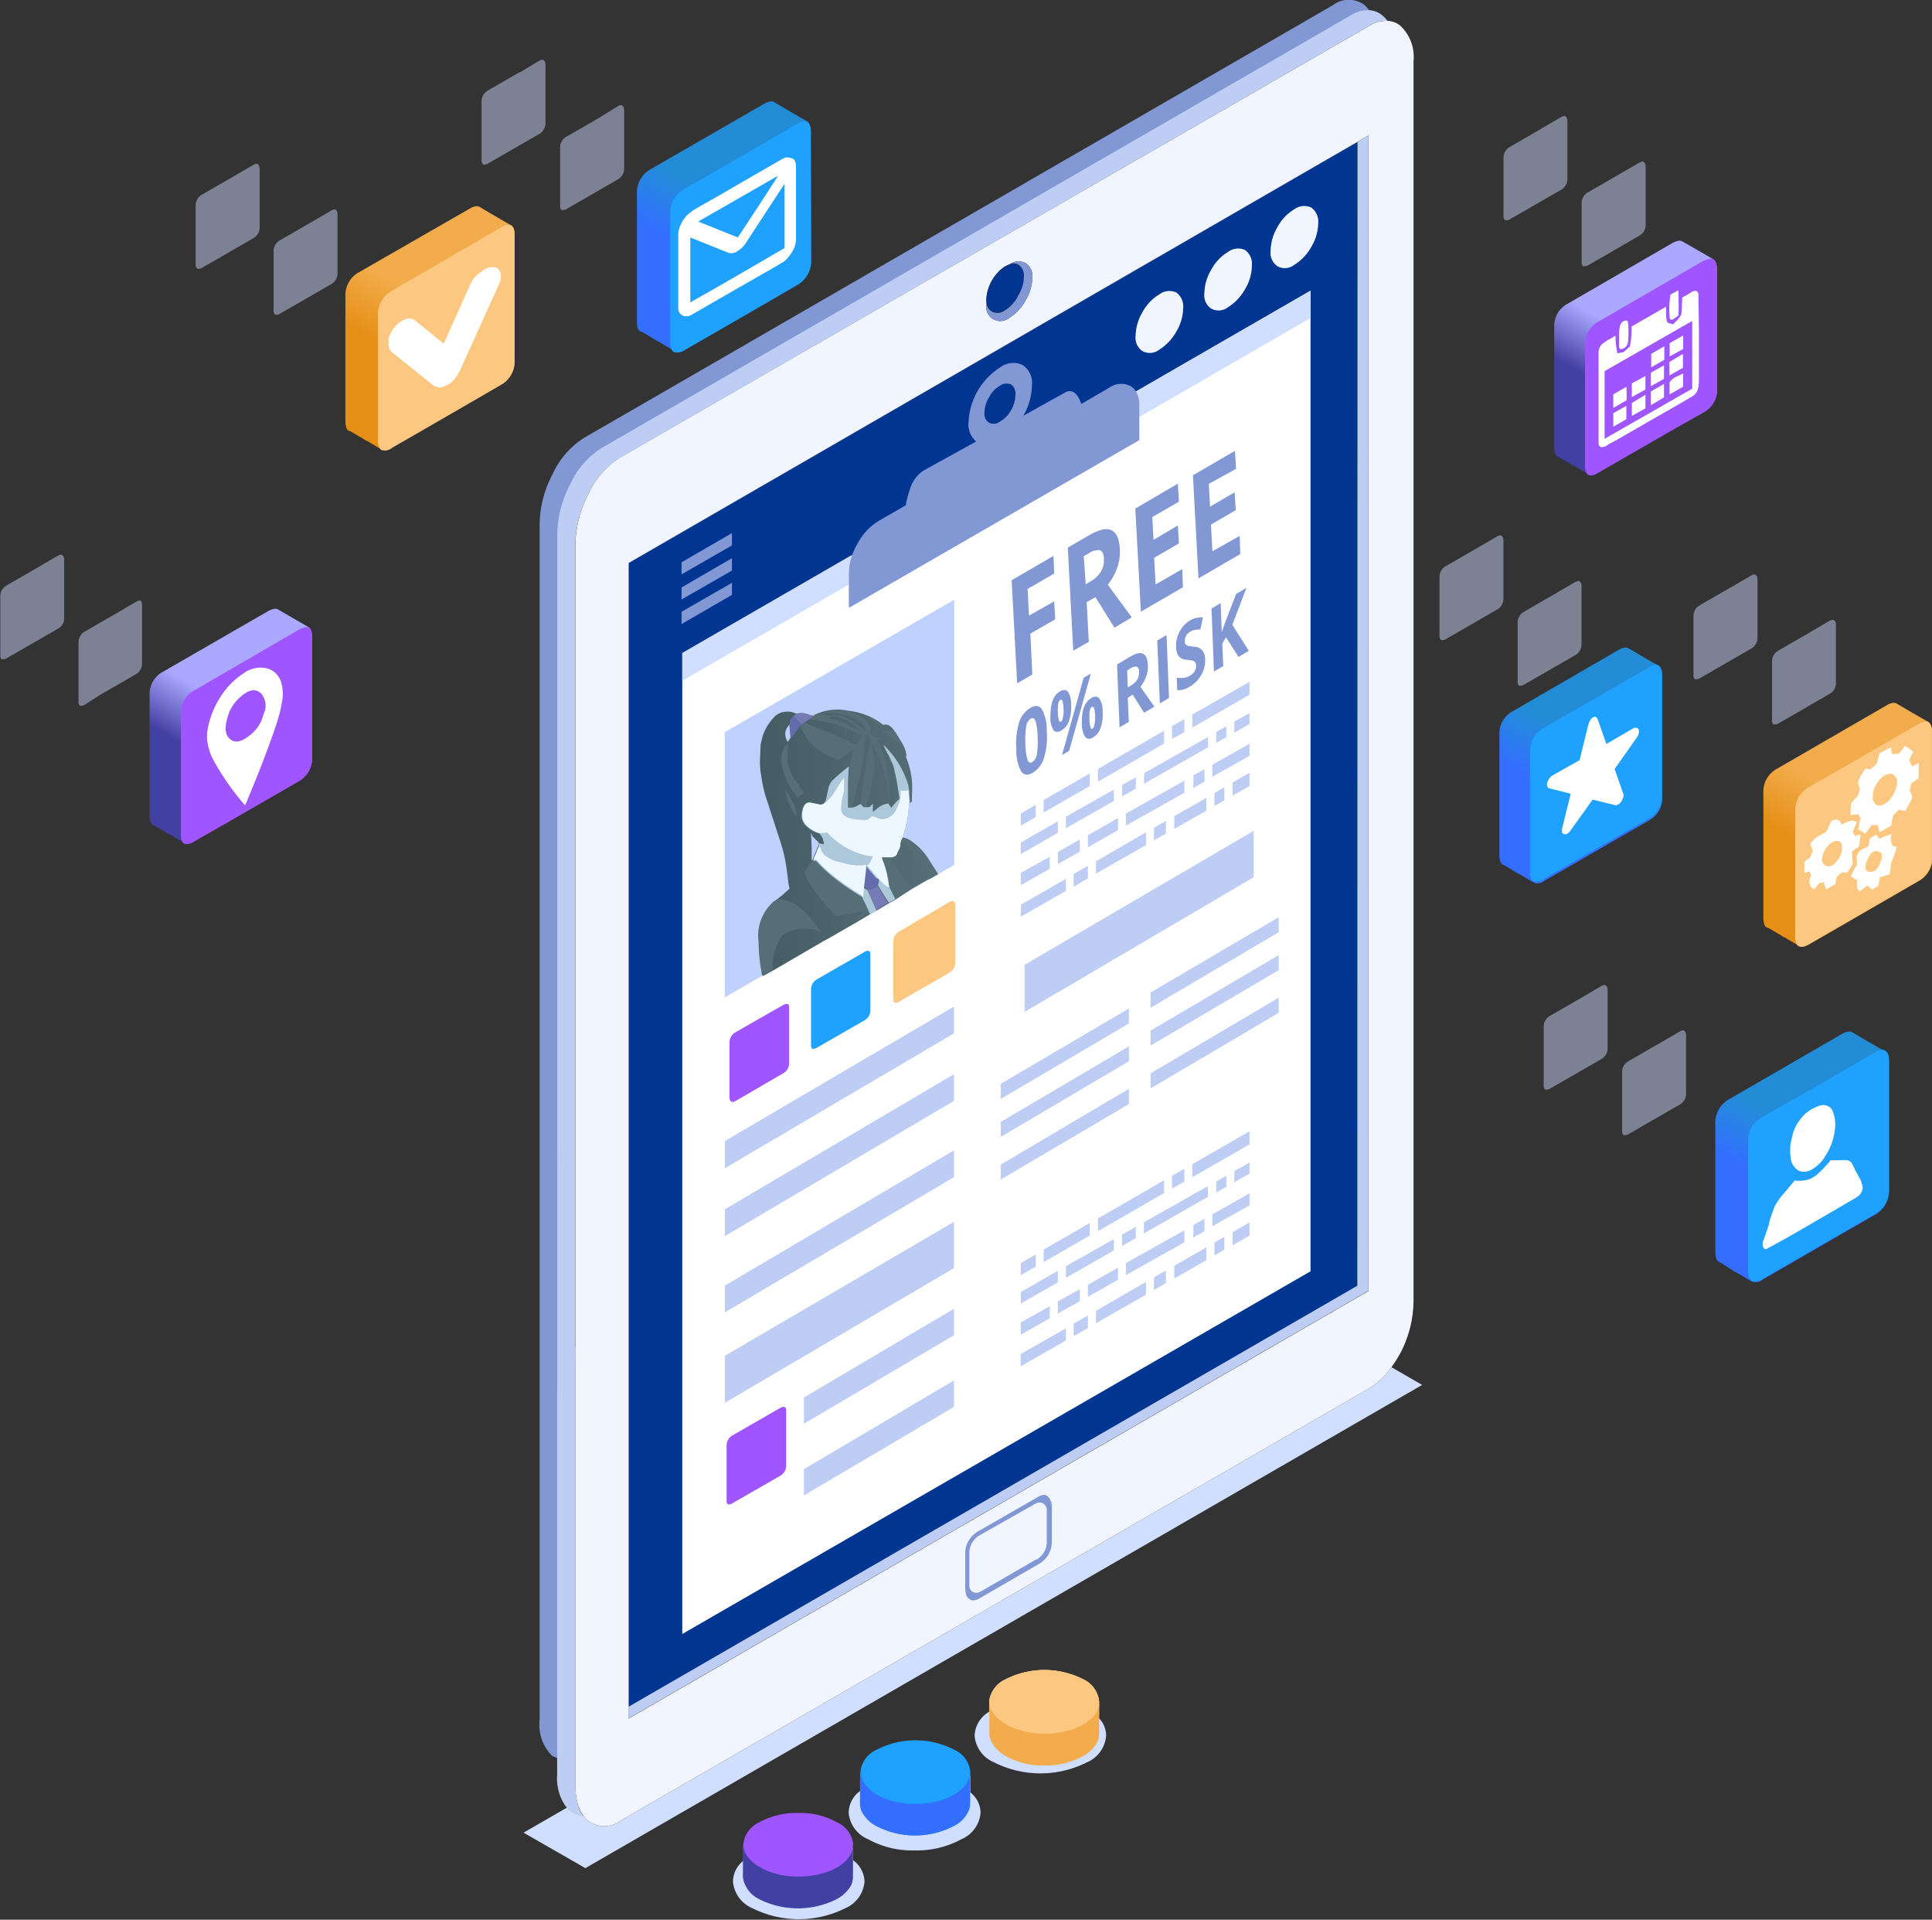 <svg id="Capa_1" data-name="Capa 1" xmlns="http://www.w3.org/2000/svg" xmlns:xlink="http://www.w3.org/1999/xlink" viewBox="0 0 187.43 186.2"><rect x="0" y="0" width="187.43" height="186.2" fill="#333333" stroke="none"/><defs><style>.cls-1{fill:#d0deff;}.cls-1,.cls-10,.cls-11,.cls-12,.cls-13,.cls-17,.cls-18,.cls-19,.cls-2,.cls-20,.cls-21,.cls-22,.cls-23,.cls-24,.cls-25,.cls-26,.cls-28,.cls-3,.cls-30,.cls-4,.cls-6,.cls-7,.cls-9{fill-rule:evenodd;}.cls-2{fill:#003592;}.cls-3{fill:#fff;}.cls-4{fill:#fcc881;}.cls-5{fill:#8198d4;}.cls-6{fill:#1fa2ff;}.cls-7{fill:#f1f5ff;}.cls-8{fill:#bdcdf4;}.cls-9{fill:#bed1ff;}.cls-10{fill:#c7d2f5;opacity:0.5;}.cls-11{fill:#cf0a51;}.cls-12{fill:#c59178;}.cls-13{fill:#e9ece3;}.cls-14{fill:url(#Degradado_sin_nombre_42);}.cls-15{fill:url(#Degradado_sin_nombre_42-2);}.cls-16{fill:#9f55ff;}.cls-17{fill:url(#Degradado_sin_nombre_13);}.cls-18{fill:url(#Degradado_sin_nombre_13-2);}.cls-19{fill:url(#Degradado_sin_nombre_22);}.cls-20{fill:url(#Degradado_sin_nombre_22-2);}.cls-21{fill:#f2ac4b;}.cls-22{fill:#4340a3;}.cls-23{fill:url(#Degradado_sin_nombre_22-3);}.cls-24{fill:#336eff;}.cls-25{fill:url(#Degradado_sin_nombre_14);}.cls-26{fill:#767ab7;}.cls-27{fill:#566e75;}.cls-28{fill:#656cae;}.cls-29{fill:#acc8da;}.cls-30{fill:#ecf7ff;}</style><linearGradient id="Degradado_sin_nombre_42" x1="51.08" y1="82.56" x2="63.16" y2="61.63" gradientUnits="userSpaceOnUse"><stop offset="0.34" stop-color="#4340a3"/><stop offset="0.57" stop-color="#aba8ff"/></linearGradient><linearGradient id="Degradado_sin_nombre_42-2" x1="187.32" y1="46.86" x2="199.41" y2="25.93" xlink:href="#Degradado_sin_nombre_42"/><linearGradient id="Degradado_sin_nombre_13" x1="208.02" y1="91.93" x2="220.28" y2="70.71" gradientUnits="userSpaceOnUse"><stop offset="0.33" stop-color="#e68f17"/><stop offset="0.57" stop-color="#f2ac4b"/></linearGradient><linearGradient id="Degradado_sin_nombre_13-2" x1="70.54" y1="43.76" x2="82.8" y2="22.54" xlink:href="#Degradado_sin_nombre_13"/><linearGradient id="Degradado_sin_nombre_22" x1="98.87" y1="34.15" x2="111.43" y2="12.4" gradientUnits="userSpaceOnUse"><stop offset="0.34" stop-color="#336eff"/><stop offset="0.57" stop-color="#1fa2ff" stop-opacity="0.8"/></linearGradient><linearGradient id="Degradado_sin_nombre_22-2" x1="203.45" y1="124.37" x2="216.01" y2="102.61" xlink:href="#Degradado_sin_nombre_22"/><linearGradient id="Degradado_sin_nombre_22-3" x1="182.36" y1="85.82" x2="194.21" y2="65.32" xlink:href="#Degradado_sin_nombre_22"/><linearGradient id="Degradado_sin_nombre_14" x1="108.3" y1="83.44" x2="125.73" y2="83.44" gradientUnits="userSpaceOnUse"><stop offset="0" stop-color="#445c64"/><stop offset="1" stop-color="#566e75"/></linearGradient></defs><title>register-click</title><path class="cls-1" d="M169.72,134.28a7.34,7.34,0,0,1-2.19,2.07L94.88,178.29a2.56,2.56,0,0,1-3.07,0,3,3,0,0,1-.49-.52,2.27,2.27,0,0,1-1.29-.51l-.28-.27-4.23,2.44,6,3.44L172.7,136Z" transform="translate(-34.73 -1.67)"/><path class="cls-1" d="M117.46,182.08v-1.21a2,2,0,0,1-.38.93,3.79,3.79,0,0,1-1.16,1l-.56.28a8,8,0,0,1-3.19.59,7.43,7.43,0,0,1-3.44-.75l-.3-.17a4,4,0,0,1-1.12-.93,2,2,0,0,1-.47-1.2v1.54a2.61,2.61,0,0,0-1,2,3.08,3.08,0,0,0,1.89,2.6,10.08,10.08,0,0,0,9,0,3.08,3.08,0,0,0,1.87-2.6A2.66,2.66,0,0,0,117.46,182.08Z" transform="translate(-34.73 -1.67)"/><path class="cls-1" d="M141.36,168.24V167a2,2,0,0,1,0-.26,2.64,2.64,0,0,0-1.56-2.18,8.3,8.3,0,0,0-7.52,0,2.72,2.72,0,0,0-1.59,2.08v1.06a2.82,2.82,0,0,0-1.41,2.31,3.07,3.07,0,0,0,1.89,2.6,10,10,0,0,0,9,0,3.06,3.06,0,0,0,1.87-2.6,2.45,2.45,0,0,0-.75-1.74Zm-10.6,1.3a.63.63,0,0,0,0,.21h0A.63.63,0,0,1,130.76,169.54Z" transform="translate(-34.73 -1.67)"/><path class="cls-1" d="M128.86,173.84a2.13,2.13,0,0,1-.63,1.21,4.05,4.05,0,0,1-.94.71c-.18.11-.38.21-.58.31a8.33,8.33,0,0,1-3.16.56,7.86,7.86,0,0,1-3-.54,6.53,6.53,0,0,1-.7-.35,4.22,4.22,0,0,1-1-.82,2,2,0,0,1-.56-1.33v1.71a2.7,2.7,0,0,0-1.23,2.17,3.07,3.07,0,0,0,1.9,2.6,8.81,8.81,0,0,0,4.49,1.08,9,9,0,0,0,4.54-1.08,3.06,3.06,0,0,0,1.87-2.6,2.57,2.57,0,0,0-1-1.95Z" transform="translate(-34.73 -1.67)"/><path class="cls-2" d="M95.7,56.3l0,0V167.24l0,0,70.71-40.84,0-110.95Z" transform="translate(-34.73 -1.67)"/><polygon class="cls-3" points="127.14 28.19 127.14 123.31 66.19 158.49 66.19 63.37 127.14 28.19"/><path class="cls-1" d="M117.07,58.38,100.92,67.7V65l16.46-9.5a5.1,5.1,0,0,0-.31,1.73Z" transform="translate(-34.73 -1.67)"/><path class="cls-1" d="M161.86,32.52l-16.61,9.6V41a2.57,2.57,0,0,0-.32-1.35l16.93-9.77Z" transform="translate(-34.73 -1.67)"/><path class="cls-4" d="M215,77.58a2.6,2.6,0,0,0,.21.65l-.19.66c-.19.2-.39.43-.61.68a2.64,2.64,0,0,0-.09.63c0,.12,0,.32,0,.58l.75-.11.21.44a7.07,7.07,0,0,0-.23,1,4.7,4.7,0,0,0,.7.47l.61-.85.58,0,.19.7,1.12-.63.19-1,.54-.56.63.14c.37-.66.6-1.08.68-1.27a.91.91,0,0,0-.1-.4l-.14-.3.14-.7.73-.52c0-.53,0-1,0-1.45l-.65.31-.28-.64.4-.77a4.72,4.72,0,0,0-.8-.58l-.61.77-.65,0-.1-.65-1.12.61-.26,1-.61.54-.51-.07-.38.63A4.84,4.84,0,0,0,215,77.58Z" transform="translate(-34.73 -1.67)"/><path class="cls-4" d="M211.6,82.54a2.49,2.49,0,0,0-1.17,1l.24.63-.24.64-.58.44,0,1.08.49-.14.16.37c-.28.64-.18,1.1.29,1.38l.51-.61.42-.09.24.7.89-.51.14-.73.46-.4.57,0,.53-.86a11.9,11.9,0,0,1-.07-1.2l.66-.44.16-1.17-.54.11-.23-.37.4-.94a.65.65,0,0,0-.66-.11,3.23,3.23,0,0,0-.84.35.56.56,0,0,0-.33-.47.76.76,0,0,0-.65.14,6,6,0,0,0-.31.7C212,82.35,211.79,82.51,211.6,82.54Z" transform="translate(-34.73 -1.67)"/><path class="cls-4" d="M216.42,79.05a2.39,2.39,0,0,1,.54-1.5c.39-.53.77-.78,1.12-.75a.47.47,0,0,1,.45.17.79.79,0,0,1,.26.47,2.24,2.24,0,0,1-.33,1.28,2.08,2.08,0,0,1-.91,1,.73.73,0,0,1-.78.07A.84.84,0,0,1,216.42,79.05Z" transform="translate(-34.73 -1.67)"/><path class="cls-4" d="M216.14,83l-.16.73-.84.42-.33.56.07.79a6.69,6.69,0,0,0-.61,1.15,2,2,0,0,0,.61.35,2.77,2.77,0,0,0,0,.68.53.53,0,0,0,.26.42l.72-.56.5.4.58-.42.14-.77.94-.29c.11-.62.19-1.08.26-1.38s.21-.53.25-.67a3,3,0,0,0,.19-.66.39.39,0,0,1-.51-.33,1.67,1.67,0,0,1,0-.86,5.34,5.34,0,0,0-1.17.46l-.31-.42Z" transform="translate(-34.73 -1.67)"/><path class="cls-4" d="M212.89,83.24c.34,0,.53.17.56.63a1.88,1.88,0,0,1-.47,1.29c-.37.47-.74.63-1.1.49s-.47-.53-.28-1.07a2.06,2.06,0,0,1,.54-.92A1.31,1.31,0,0,1,212.89,83.24Z" transform="translate(-34.73 -1.67)"/><path class="cls-4" d="M216.94,84.32c.42,0,.5.35.23,1.05s-.6,1-1,.94-.55-.37-.29-1.1S216.52,84.19,216.94,84.32Z" transform="translate(-34.73 -1.67)"/><polygon class="cls-5" points="102.43 143.75 92.73 148.97 92.89 156.37 97.58 154.34 103.52 150.06 102.43 143.75"/><path class="cls-4" d="M72.46,34.77a1.1,1.1,0,0,0,.25,1l4.12,3.3a1.18,1.18,0,0,0,.77.14,3,3,0,0,0,1-.54,3.57,3.57,0,0,0,.72-1l3.82-8.43a1.57,1.57,0,0,0,.14-1.15.66.66,0,0,0-.7-.53,1.48,1.48,0,0,0-1.1.42,2.78,2.78,0,0,0-.92,1.12l-2.69,6-2.78-2.24a.92.92,0,0,0-1-.1,2.2,2.2,0,0,0-1,.77A2.68,2.68,0,0,0,72.46,34.77Z" transform="translate(-34.73 -1.67)"/><path class="cls-6" d="M161.93,21.8a1.66,1.66,0,0,1,.66,1.52,4.51,4.51,0,0,1-.66,2.27,4.72,4.72,0,0,1-1.66,1.76,1.48,1.48,0,0,1-1.61.14A1.56,1.56,0,0,1,158,26a4.65,4.65,0,0,1,.68-2.29A4.38,4.38,0,0,1,160.27,22,1.63,1.63,0,0,1,161.93,21.8Z" transform="translate(-34.73 -1.67)"/><path class="cls-7" d="M130.43,31v.19a1.37,1.37,0,0,0,2.22,1.31,4.38,4.38,0,0,0,1.57-1.69,4.33,4.33,0,0,0,.66-2.2,1.5,1.5,0,0,0-.66-1.43,1.48,1.48,0,0,0-1.57.15l-.07,0-.35.17a4.16,4.16,0,0,0-1.82,3.16A2.83,2.83,0,0,0,130.43,31Zm39.29,103.28a7.34,7.34,0,0,1-2.19,2.07L94.88,178.29a2.56,2.56,0,0,1-3.07,0,3,3,0,0,1-.49-.52,3.8,3.8,0,0,1-.6-1.35,7,7,0,0,1-.17-1.6l0-120.28a10.82,10.82,0,0,1,1.26-4.94,8.25,8.25,0,0,1,3-3.51L167.53,4.2a3.18,3.18,0,0,1,1.8-.51,2.13,2.13,0,0,1,1.27.49,4.15,4.15,0,0,1,1.26,3.44l0,120.3a11,11,0,0,1-1.24,4.92A12.21,12.21,0,0,1,169.72,134.28Zm-74-78,0,0V167.24l0,0v1.12l71.78-41.47V14.8L95.7,56.28Zm39.51,91.21a.82.82,0,0,1,.49-.07.65.65,0,0,1,.39.24.64.64,0,0,1,.17.44v2.95a2,2,0,0,1-1,1.9.14.14,0,0,0-.07,0l-5.39,3.12a.81.81,0,0,1-.47.09.73.73,0,0,1-.42-.23.74.74,0,0,1-.16-.47v-3a2,2,0,0,1,1.08-1.92h0Zm1.24-.61a.72.72,0,0,1-.19-.14c-.24-.14-.58-.07-1,.21h0l-5.62,3.23a.35.35,0,0,0-.12.07,2.47,2.47,0,0,0-1.17,2.25v3.11c0,.57.1.93.31,1.08a.73.73,0,0,1,.18.14c.22.14.56.08,1-.19l5.62-3.25a2.48,2.48,0,0,0,1.29-2.34v-3.14A1.36,1.36,0,0,0,136.45,146.9Z" transform="translate(-34.73 -1.67)"/><path class="cls-2" d="M132.58,27.37a1,1,0,0,1,.94,0,1.26,1.26,0,0,1,.54,1.19,3.53,3.53,0,0,1-.54,1.8,3.33,3.33,0,0,1-1.29,1.38,1.18,1.18,0,0,1-1.28.12,1.05,1.05,0,0,1-.52-.89,2.83,2.83,0,0,1,0-.3,4.16,4.16,0,0,1,1.82-3.16Z" transform="translate(-34.73 -1.67)"/><path class="cls-2" d="M149.51,31.56a1.66,1.66,0,0,0-.66-1.52,1.63,1.63,0,0,0-1.66.19,4.47,4.47,0,0,0-1.62,1.71,4.64,4.64,0,0,0-.67,2.29,1.56,1.56,0,0,0,.67,1.5,1.5,1.5,0,0,0,1.62-.14,4.8,4.8,0,0,0,1.66-1.76A4.51,4.51,0,0,0,149.51,31.56Z" transform="translate(-34.73 -1.67)"/><path class="cls-7" d="M161.93,21.8a1.63,1.63,0,0,0-1.66.19,4.38,4.38,0,0,0-1.61,1.71A4.65,4.65,0,0,0,158,26a1.56,1.56,0,0,0,.68,1.5,1.48,1.48,0,0,0,1.61-.14,4.72,4.72,0,0,0,1.66-1.76,4.51,4.51,0,0,0,.66-2.27A1.66,1.66,0,0,0,161.93,21.8Z" transform="translate(-34.73 -1.67)"/><path class="cls-2" d="M152.24,27.82a4.64,4.64,0,0,0-.67,2.29,1.56,1.56,0,0,0,.67,1.5,1.5,1.5,0,0,0,1.62-.14,4.8,4.8,0,0,0,1.66-1.76,4.51,4.51,0,0,0,.66-2.27,1.66,1.66,0,0,0-.66-1.52,1.63,1.63,0,0,0-1.66.19A4.47,4.47,0,0,0,152.24,27.82Z" transform="translate(-34.73 -1.67)"/><path class="cls-2" d="M133.24,40a3.1,3.1,0,0,1-.42,1.5,2.93,2.93,0,0,1-1.08,1.1,1,1,0,0,1-1.05.12,1,1,0,0,1-.45-1,2.85,2.85,0,0,1,.45-1.48,2.72,2.72,0,0,1,1.05-1.12,1.11,1.11,0,0,1,1.08-.12A1.06,1.06,0,0,1,133.24,40Z" transform="translate(-34.73 -1.67)"/><polygon class="cls-2" points="66.12 58.15 71.01 55.34 71.01 54.14 66.12 56.98 66.12 58.15"/><polygon class="cls-2" points="66.12 55.71 71.01 52.9 71.01 51.71 66.12 54.54 66.12 55.71"/><polygon class="cls-2" points="71.01 56.53 66.12 59.34 66.12 60.53 71.01 57.7 71.01 56.53"/><path class="cls-5" d="M167.11,2.16a2.53,2.53,0,0,0-3.05,0L91.41,44.13a8.13,8.13,0,0,0-3.06,3.51,10.6,10.6,0,0,0-1.27,4.92V168.49A4.26,4.26,0,0,0,88.32,172a5.92,5.92,0,0,0,2.12.49,4.8,4.8,0,0,1-.79-3l-.87-57.76h0v4.23h0l.77-62.56a9.45,9.45,0,0,1,1.2-4.64,6.53,6.53,0,0,1,3-3l72.69-42c.67-.39.84-.77,1.4-.72A6.12,6.12,0,0,0,167.11,2.16Z" transform="translate(-34.73 -1.67)"/><path class="cls-5" d="M132.23,31.77a1.18,1.18,0,0,1-1.28.12,1.05,1.05,0,0,1-.52-.89v.19a1.37,1.37,0,0,0,2.22,1.31,4.38,4.38,0,0,0,1.57-1.69,4.33,4.33,0,0,0,.66-2.2,1.5,1.5,0,0,0-.66-1.43,1.48,1.48,0,0,0-1.57.15l-.07,0a1,1,0,0,1,.94,0,1.26,1.26,0,0,1,.54,1.19,3.53,3.53,0,0,1-.54,1.8A3.33,3.33,0,0,1,132.23,31.77Z" transform="translate(-34.73 -1.67)"/><polygon class="cls-5" points="66.12 60.53 71.01 57.7 71.01 56.53 66.12 59.34 66.12 60.53"/><polygon class="cls-5" points="66.12 58.15 71.01 55.34 71.01 54.14 66.12 56.98 66.12 58.15"/><path class="cls-5" d="M144.38,39.1a2,2,0,0,0-2.06.19l-2.69,1.56a3.94,3.94,0,0,0-.31-.68c-.35-.56-.78-.7-1.28-.42L134,42a6,6,0,0,0,.84-2.93,2.09,2.09,0,0,0-.91-2,2.12,2.12,0,0,0-2.18.24,6.67,6.67,0,0,0-3.06,5.31,2.17,2.17,0,0,0,.74,1.87l-5.12,2.83A3.32,3.32,0,0,0,123,49.14a10.2,10.2,0,0,0-.4,1.54L120,52.18a5.72,5.72,0,0,0-2.06,2.18,6.85,6.85,0,0,0-.55,1.17,5.1,5.1,0,0,0-.31,1.73v3.37l28.18-16.27V41a2.57,2.57,0,0,0-.32-1.35A1.52,1.52,0,0,0,144.38,39.1Zm-11.56,2.36a2.93,2.93,0,0,1-1.08,1.1,1,1,0,0,1-1.05.12,1,1,0,0,1-.45-1,2.85,2.85,0,0,1,.45-1.48,2.72,2.72,0,0,1,1.05-1.12,1.11,1.11,0,0,1,1.08-.12,1.06,1.06,0,0,1,.42,1A3.1,3.1,0,0,1,132.82,41.46Z" transform="translate(-34.73 -1.67)"/><polygon class="cls-5" points="66.12 55.71 71.01 52.9 71.01 51.71 66.12 54.54 66.12 55.71"/><polygon class="cls-8" points="108.06 120.19 103.41 122.81 103.41 123.94 108.06 121.29 108.06 120.19"/><polygon class="cls-8" points="112.93 114.48 106.52 118.18 106.52 119.42 112.93 115.72 112.93 114.48"/><polygon class="cls-8" points="105.54 127.59 104.16 128.39 104.16 129.6 105.54 128.81 105.54 127.59"/><polygon class="cls-8" points="110.19 120.1 110.19 119 108.86 119.75 108.86 120.85 110.19 120.1"/><polygon class="cls-8" points="105.72 118.63 101.25 121.2 101.25 122.42 105.72 119.84 105.72 118.63"/><polygon class="cls-8" points="104.76 125.04 102.63 126.23 102.63 127.4 104.76 126.21 104.76 125.04"/><polygon class="cls-8" points="99.03 129.46 101.84 127.87 101.84 126.7 99.03 128.27 99.03 129.46"/><polygon class="cls-8" points="108.06 76.59 103.41 79.21 103.41 80.33 108.06 77.69 108.06 76.59"/><polygon class="cls-8" points="113.7 114.04 113.7 115.28 114.9 114.62 114.9 113.36 113.7 114.04"/><polygon class="cls-8" points="99.03 122.51 99.03 123.68 100.48 122.86 100.48 121.67 99.03 122.51"/><path class="cls-8" d="M151.89,116.73l-6.18,3.49v1.08l6.21-3.54C151.92,117.37,151.91,117,151.89,116.73Z" transform="translate(-34.73 -1.67)"/><polygon class="cls-8" points="124.05 96.77 111.62 104.11 111.62 105.57 124.05 98.24 124.05 96.77"/><polygon class="cls-8" points="108.46 122.96 105.54 124.62 105.54 125.79 108.46 124.13 108.46 122.96"/><polygon class="cls-8" points="111.18 124.34 106.33 127.14 106.33 128.34 111.18 125.58 111.18 124.34"/><path class="cls-8" d="M150.51,120.48c0,.11,0,.23,0,.35,0,.31,0,.61-.05.89l1.12-.63v-1.2Z" transform="translate(-34.73 -1.67)"/><polygon class="cls-8" points="117.03 120.99 113.92 122.77 113.92 124.01 117.03 122.23 117.03 120.99"/><path class="cls-8" d="M133.75,134.2l4.38-2.51c0-.44,0-.83,0-1.17L133.75,133Z" transform="translate(-34.73 -1.67)"/><polygon class="cls-8" points="70.33 136.06 92.55 123 92.55 118.51 70.33 131.5 70.33 136.06"/><polygon class="cls-8" points="121.22 115.75 117.61 117.78 117.61 118.95 118.78 118.28 118.78 118.25 118.85 118.25 121.22 116.92 121.22 115.75"/><polygon class="cls-8" points="70.33 127.29 92.55 114.18 92.55 111.58 70.33 124.69 70.33 127.29"/><polygon class="cls-8" points="92.55 126.94 77.99 135.55 77.99 138.1 92.55 129.51 92.55 126.94"/><polygon class="cls-8" points="92.55 97.63 70.33 110.67 70.33 113.31 92.55 100.23 92.55 97.63"/><polygon class="cls-8" points="60.97 54.63 131.7 13.77 131.68 124.71 60.97 165.55 60.97 166.68 132.76 125.2 132.76 13.14 60.97 54.61 60.97 54.63"/><polygon class="cls-8" points="70.33 119.89 92.55 106.78 92.55 104.19 70.33 117.29 70.33 119.89"/><path class="cls-8" d="M146.67,126.8l1.17-.68c0-.45,0-.86,0-1.22l-1.15.66Z" transform="translate(-34.73 -1.67)"/><polygon class="cls-8" points="114.9 119.33 109.23 122.51 109.23 123.68 114.9 120.5 114.9 119.33"/><polygon class="cls-8" points="99.03 126.44 102.63 124.38 102.63 123.26 99.03 125.32 99.03 126.44"/><polygon class="cls-8" points="121.22 109.73 115.67 112.92 115.67 114.18 121.22 111 121.22 109.73"/><polygon class="cls-8" points="121.22 119.84 121.22 118.56 119.58 119.52 119.58 120.78 121.22 119.84"/><polygon class="cls-8" points="121.22 112.77 119.74 113.59 119.74 114.67 121.22 113.83 121.22 112.77"/><polygon class="cls-8" points="118.78 121.22 118.78 119.96 117.82 120.52 117.82 121.78 118.78 121.22"/><polygon class="cls-8" points="117.99 114.6 117.99 115.65 118.97 115.11 118.97 114.04 117.99 114.6"/><polygon class="cls-8" points="77.99 145.05 92.55 136.46 92.55 133.89 77.99 142.5 77.99 145.05"/><polygon class="cls-8" points="124.05 88.97 111.62 96.27 111.62 97.75 124.05 90.42 124.05 88.97"/><polygon class="cls-8" points="99.03 80.08 100.48 79.26 100.48 78.06 99.03 78.91 99.03 80.08"/><polygon class="cls-8" points="99.4 98.15 121.62 85.09 121.62 80.59 99.4 93.58 99.4 98.15"/><polygon class="cls-8" points="105.54 83.98 104.16 84.78 104.16 86 105.54 85.2 105.54 83.98"/><polygon class="cls-8" points="99.03 82.84 102.63 80.78 102.63 79.66 99.03 81.72 99.03 82.84"/><polygon class="cls-8" points="124.05 92.64 111.62 99.97 111.62 101.42 124.05 94.1 124.05 92.64"/><path class="cls-8" d="M88.78,136.82h0v37a4.76,4.76,0,0,0,.79,3l.19.23.28.27a2.27,2.27,0,0,0,1.29.51,3.8,3.8,0,0,1-.6-1.35,7,7,0,0,1-.17-1.6V132.36C90.32,131.77,88.78,136.82,88.78,136.82Z" transform="translate(-34.73 -1.67)"/><polygon class="cls-8" points="102.63 83.8 104.76 82.61 104.76 81.43 102.63 82.63 102.63 83.8"/><path class="cls-8" d="M168.82,3.15a2.16,2.16,0,0,0-1.22-.49,3.16,3.16,0,0,0-1.85.51L93.12,45.11a8.13,8.13,0,0,0-3.06,3.51,10.6,10.6,0,0,0-1.27,4.92v83.28h0c.26-.39.54-.85.83-1.36a8.65,8.65,0,0,0,.92-1.78s0,0,0,0V141h0V54.57a10.82,10.82,0,0,1,1.26-4.94,8.25,8.25,0,0,1,3-3.51L167.53,4.2a3.18,3.18,0,0,1,1.8-.51A2.93,2.93,0,0,0,168.82,3.15Z" transform="translate(-34.73 -1.67)"/><polygon class="cls-8" points="99.03 85.86 101.84 84.27 101.84 83.1 99.03 84.66 99.03 85.86"/><polygon class="cls-8" points="97.09 114.41 109.52 107.09 109.52 105.61 97.09 112.96 97.09 114.41"/><polygon class="cls-8" points="97.09 110.27 109.52 102.94 109.52 101.49 97.09 108.82 97.09 110.27"/><path class="cls-8" d="M133.75,90.59l4.38-2.5c0-.44,0-.83,0-1.17l-4.33,2.48Z" transform="translate(-34.73 -1.67)"/><polygon class="cls-8" points="97.09 106.59 109.52 99.27 109.52 97.82 97.09 105.12 97.09 106.59"/><polygon class="cls-8" points="121.22 76.24 121.22 74.95 119.58 75.91 119.58 77.17 121.22 76.24"/><polygon class="cls-8" points="105.72 75.02 101.25 77.6 101.25 78.81 105.72 76.24 105.72 75.02"/><polygon class="cls-8" points="118.78 77.62 118.78 76.36 117.82 76.92 117.82 78.18 118.78 77.62"/><polygon class="cls-8" points="117.99 71 117.99 72.05 118.97 71.51 118.97 70.43 117.99 71"/><polygon class="cls-8" points="121.22 66.13 115.67 69.31 115.67 70.57 121.22 67.39 121.22 66.13"/><polygon class="cls-8" points="121.22 69.17 119.74 69.99 119.74 71.07 121.22 70.22 121.22 69.17"/><polygon class="cls-8" points="121.22 72.14 117.61 74.18 117.61 75.35 118.78 74.67 118.78 74.65 118.85 74.65 121.22 73.31 121.22 72.14"/><path class="cls-8" d="M145.71,77.69l6.21-3.53c0-.39,0-.73,0-1l-6.18,3.49Z" transform="translate(-34.73 -1.67)"/><polygon class="cls-8" points="113.7 70.43 113.7 71.67 114.9 71.02 114.9 69.75 113.7 70.43"/><polygon class="cls-8" points="111.18 80.73 106.33 83.54 106.33 84.73 111.18 81.97 111.18 80.73"/><polygon class="cls-8" points="117.03 77.39 113.92 79.16 113.92 80.4 117.03 78.63 117.03 77.39"/><polygon class="cls-8" points="110.19 75.4 108.86 76.14 108.86 77.25 110.19 76.5 110.19 75.4"/><path class="cls-8" d="M150.51,76.87c0,.11,0,.23,0,.36,0,.31,0,.6-.05.89l1.12-.64V76.29Z" transform="translate(-34.73 -1.67)"/><polygon class="cls-8" points="106.52 75.82 112.93 72.12 112.93 70.88 106.52 74.58 106.52 75.82"/><path class="cls-8" d="M146.67,83.19l1.17-.67c0-.46,0-.86,0-1.22l-1.15.65Z" transform="translate(-34.73 -1.67)"/><polygon class="cls-8" points="108.46 79.35 105.54 81.01 105.54 82.18 108.46 80.52 108.46 79.35"/><polygon class="cls-8" points="114.9 75.72 109.23 78.91 109.23 80.08 114.9 76.89 114.9 75.72"/><polygon class="cls-9" points="92.57 58.17 92.57 83.89 70.31 96.74 70.31 71.02 92.57 58.17"/><path class="cls-7" d="M152.24,27.82a4.47,4.47,0,0,1,1.62-1.71,1.63,1.63,0,0,1,1.66-.19,1.66,1.66,0,0,1,.66,1.52,4.51,4.51,0,0,1-.66,2.27,4.8,4.8,0,0,1-1.66,1.76,1.5,1.5,0,0,1-1.62.14,1.56,1.56,0,0,1-.67-1.5A4.64,4.64,0,0,1,152.24,27.82Z" transform="translate(-34.73 -1.67)"/><path class="cls-10" d="M191.8,18.59l1.92-1.12c.22-.12.37-.15.47-.09s.19.2.19.47v5.61a1.19,1.19,0,0,1-.66,1.1l-3.46,2v0l-1.43.82a.7.7,0,0,1-.45.11.12.12,0,0,1-.09,0,.6.6,0,0,1-.12-.43V21.4a1.2,1.2,0,0,1,.66-1.1l3-1.73Zm-7.58-4.42,1.92-1.12c.21-.13.37-.16.46-.1s.19.21.19.47V19a1.21,1.21,0,0,1-.65,1.1l-3.47,2v0l-1.43.82a.64.64,0,0,1-.44.12.14.14,0,0,1-.09-.05.59.59,0,0,1-.12-.42V17a1.21,1.21,0,0,1,.65-1.1l3-1.73ZM178,54.85l1.92-1.12c.22-.13.38-.16.47-.1s.19.21.19.47v5.62a1.2,1.2,0,0,1-.66,1.1l-3.46,2v0l-1.43.82a.64.64,0,0,1-.44.12.16.16,0,0,1-.1-.05.64.64,0,0,1-.11-.42V57.66a1.21,1.21,0,0,1,.65-1.1l3-1.73Zm9.51,3.3c.22-.12.37-.16.47-.09s.18.2.18.46v5.62a1.2,1.2,0,0,1-.65,1.1l-3.47,2v0l-1.42.81a.67.67,0,0,1-.45.12.11.11,0,0,1-.09,0,.55.55,0,0,1-.12-.42V62.08a1.2,1.2,0,0,1,.66-1.1l3-1.73v0Zm.61,40.31,1.92-1.13c.21-.12.37-.15.46-.09s.19.2.19.47v5.61a1.2,1.2,0,0,1-.65,1.1l-3.47,2v0l-1.43.82a.67.67,0,0,1-.44.11.16.16,0,0,1-.1,0,.65.65,0,0,1-.11-.43v-5.64a1.21,1.21,0,0,1,.65-1.1l3-1.73Zm14.53-39.82,1.92-1.12c.22-.13.37-.16.47-.1s.19.21.19.47v5.62a1.2,1.2,0,0,1-.66,1.1l-3.46,2v0l-1.43.82a.65.65,0,0,1-.45.12.14.14,0,0,1-.09,0,.59.59,0,0,1-.12-.42V61.45a1.2,1.2,0,0,1,.66-1.1l3-1.73Zm4.61,6.13,3-1.73v0l1.92-1.13c.22-.12.38-.15.47-.09s.19.2.19.47v5.61a1.19,1.19,0,0,1-.66,1.1l-3.46,2v0l-1.43.82a.62.62,0,0,1-.44.11.14.14,0,0,1-.1,0,.64.64,0,0,1-.11-.42V65.87A1.19,1.19,0,0,1,207.27,64.77Zm-14.53,39.82,3-1.73v0l1.92-1.12c.22-.13.37-.16.47-.1s.18.2.18.47v5.62a1.19,1.19,0,0,1-.65,1.1l-3.47,2v0l-1.42.82a.66.66,0,0,1-.45.12.14.14,0,0,1-.09,0,.59.59,0,0,1-.12-.42v-5.64A1.19,1.19,0,0,1,192.74,104.59ZM54.34,20.54l3-1.73v0l1.92-1.12c.22-.13.38-.16.47-.1s.19.2.19.47V23.7a1.2,1.2,0,0,1-.66,1.1l-3.46,2v0l-1.43.82a.65.65,0,0,1-.45.12.14.14,0,0,1-.09-.05.59.59,0,0,1-.12-.42V21.64A1.19,1.19,0,0,1,54.34,20.54Zm13.13,2v5.62a1.2,1.2,0,0,1-.66,1.1l-3.46,2v0l-1.43.82a.64.64,0,0,1-.44.12.19.19,0,0,1-.1-.05.62.62,0,0,1-.11-.42V26.06a1.21,1.21,0,0,1,.65-1.1l3-1.73v0l1.92-1.12c.22-.13.38-.16.47-.09S67.47,22.24,67.47,22.5ZM95.28,12.39V18a1.2,1.2,0,0,1-.66,1.1l-3.46,2v0l-1.43.82a.65.65,0,0,1-.45.12.14.14,0,0,1-.09,0,.59.59,0,0,1-.12-.42V16a1.2,1.2,0,0,1,.66-1.1l3-1.73v0L94.62,12c.22-.13.37-.16.47-.1S95.28,12.13,95.28,12.39ZM85.12,8.72,87,7.59c.22-.12.37-.15.46-.09s.19.2.19.47v5.62a1.21,1.21,0,0,1-.65,1.1l-3.47,2v0l-1.43.82a.64.64,0,0,1-.44.12.14.14,0,0,1-.09-.05.59.59,0,0,1-.12-.42V11.53a1.2,1.2,0,0,1,.65-1.1l3-1.74ZM35.38,58.45l3-1.73v0l1.92-1.13c.22-.12.38-.15.47-.09s.19.2.19.47v5.61a1.19,1.19,0,0,1-.66,1.1l-3.46,2v0l-1.43.82a.62.62,0,0,1-.44.11.13.13,0,0,1-.1,0,.59.59,0,0,1-.11-.42V59.55A1.19,1.19,0,0,1,35.38,58.45Zm13.13,2V66a1.21,1.21,0,0,1-.65,1.1l-3.47,2v0L43,70a.64.64,0,0,1-.44.12.14.14,0,0,1-.09,0,.59.59,0,0,1-.12-.42V64a1.2,1.2,0,0,1,.65-1.1l3-1.73v0l1.92-1.12c.21-.13.37-.16.46-.1S48.51,60.16,48.51,60.42Z" transform="translate(-34.73 -1.67)"/><path class="cls-11" d="M84.64,181.74h-.08s0,0,0,0v0Z" transform="translate(-34.73 -1.67)"/><path class="cls-12" d="M84.86,130.13s0-.08,0-.12v.09Z" transform="translate(-34.73 -1.67)"/><polygon class="cls-13" points="84.05 83.94 84.03 83.94 84.03 83.92 84.05 83.94"/><path class="cls-7" d="M149.51,31.56a4.51,4.51,0,0,1-.66,2.27,4.8,4.8,0,0,1-1.66,1.76,1.5,1.5,0,0,1-1.62.14,1.56,1.56,0,0,1-.67-1.5,4.64,4.64,0,0,1,.67-2.29,4.47,4.47,0,0,1,1.62-1.71,1.63,1.63,0,0,1,1.66-.19A1.66,1.66,0,0,1,149.51,31.56Z" transform="translate(-34.73 -1.67)"/><path class="cls-14" d="M64.68,62.51l-1.49-.86h0l-1.49-.87c-.22-.12-.56-.06-1,.19L50.52,66.84a2.45,2.45,0,0,0-1.28,2.25V80.72c0,.6.14.93.42,1L51,82.5a.31.31,0,0,0,.19.09l1.31.78a.38.38,0,0,0,.19.09,1.12,1.12,0,0,0,.89-.23l3-1.71v0l4.3-2.48v0l2.88-1.66A2.5,2.5,0,0,0,65,75.08V63.47Q65,62.71,64.68,62.51Z" transform="translate(-34.73 -1.67)"/><path class="cls-15" d="M200.93,26.81l-1.5-.87h0l-1.5-.86c-.22-.13-.55-.06-1,.19l-10.13,5.87a2.44,2.44,0,0,0-1.29,2.25V45c0,.59.14.93.42,1l1.34.77a.28.28,0,0,0,.18.09l1.31.77a.39.39,0,0,0,.19.1c.2.08.5,0,.89-.24l2.95-1.7v0l4.31-2.48v0L200,41.67a2.5,2.5,0,0,0,1.31-2.29V27.77C201.26,27.25,201.15,26.94,200.93,26.81Zm-3.35,5.45-.47.35c-.18.11-.31.09-.37-.07a8.92,8.92,0,0,1,.07-2.31l.75-.4C197.6,30.52,197.61,31.33,197.58,32.26Zm-4.91.71a9.73,9.73,0,0,1,0,1.87.77.77,0,0,1-.45.63c-.28.13-.42.05-.42-.23,0-.44,0-.78,0-1a3.09,3.09,0,0,1,.14-1,.64.64,0,0,1,.44-.42C192.55,32.73,192.65,32.79,192.67,33Zm6.88,5.47a4.75,4.75,0,0,1-.07.85,1.23,1.23,0,0,1-.49.77c-1,.61-2.39,1.39-4.08,2.36-2.07,1.19-3.44,2-4.09,2.32a1.26,1.26,0,0,1-.66.3c-.23,0-.35-.14-.35-.42,0-1,0-2.39,0-4.12q0-3,0-4.14c0-.27,0-.47,0-.61a1.53,1.53,0,0,1,.28-.65,4.74,4.74,0,0,1,.68-.47l.68-.4a8.64,8.64,0,0,0,.19,1.71l.61-.12.6-.54a9.22,9.22,0,0,0,.17-1.94l3.34-1.92c0,.17,0,.41,0,.73a3.26,3.26,0,0,0,.09.72.41.41,0,0,0,.28.17l.33.09a5,5,0,0,1,.42-.44,2.63,2.63,0,0,0,.35-.52,4.24,4.24,0,0,0,.07-.87v-.79a5.36,5.36,0,0,0,.94-.54c.37-.17.58-.09.63.23,0,1.05.05,2.41.05,4.1C199.53,36.48,199.53,37.87,199.55,38.44Z" transform="translate(-34.73 -1.67)"/><path class="cls-16" d="M62.06,69.88a12.7,12.7,0,0,1-.51,2c-.39,1.2-.88,2.52-1.45,4-.39,1-.92,2.3-1.59,3.91a25.13,25.13,0,0,1-3.07-4.38A5.46,5.46,0,0,1,54.92,74a4,4,0,0,1,0-1.82,8.52,8.52,0,0,1,1.31-3.05,7.39,7.39,0,0,1,2.25-2.2,2.72,2.72,0,0,1,2.27-.37,2,2,0,0,1,1.31,1.54A3.91,3.91,0,0,1,62.06,69.88Z" transform="translate(-34.73 -1.67)"/><polygon class="cls-16" points="155.69 42.56 164.19 37.69 164.19 31.14 155.69 36 155.69 42.56"/><polygon class="cls-16" points="163.3 32.54 163.3 33.85 162.01 34.58 161.99 33.29 163.3 32.54"/><polygon class="cls-16" points="161.99 35.11 163.3 34.37 163.3 35.68 161.99 36.42 161.99 35.11"/><path class="cls-16" d="M196.74,38.75a1.54,1.54,0,0,1,.61-.54c.43-.2.66-.31.68-.33v1.29l-1.31.75C196.73,39.26,196.74,38.87,196.74,38.75Z" transform="translate(-34.73 -1.67)"/><path class="cls-16" d="M194.91,36l1.27-.73c0,.44,0,.87,0,1.31l-1.27.73Z" transform="translate(-34.73 -1.67)"/><path class="cls-16" d="M194.91,37.81l1.27-.72c0,.43,0,.87,0,1.31l-1.27.72Z" transform="translate(-34.73 -1.67)"/><polygon class="cls-16" points="160.19 37.97 161.45 37.24 161.45 38.55 160.19 39.3 160.19 37.97"/><polygon class="cls-16" points="158.34 37.2 159.65 36.47 159.65 37.78 158.34 38.51 158.34 37.2"/><polygon class="cls-16" points="158.34 39.09 159.65 38.3 159.65 39.61 158.34 40.33 158.34 39.09"/><path class="cls-16" d="M191.26,39.92l1.27-.73c0,.42,0,.86,0,1.31l-1.27.73Z" transform="translate(-34.73 -1.67)"/><polygon class="cls-16" points="156.54 40.08 157.8 39.35 157.8 40.66 156.54 41.39 156.54 40.08"/><path class="cls-16" d="M58.13,69.17a4,4,0,0,0-1.38,2.13c-.28.94-.22,1.6.19,2s1,.43,1.78-.16a3.66,3.66,0,0,0,1.54-2.22,1.78,1.78,0,0,0-.3-2C59.44,68.46,58.83,68.57,58.13,69.17Z" transform="translate(-34.73 -1.67)"/><path class="cls-16" d="M196.81,30.23l.75-.4c0,.69.05,1.5,0,2.43l-.47.35c-.18.11-.31.09-.37-.07A8.92,8.92,0,0,1,196.81,30.23Z" transform="translate(-34.73 -1.67)"/><path class="cls-16" d="M191.92,33.2a.64.64,0,0,1,.44-.42c.19-.05.29,0,.31.19a9.73,9.73,0,0,1,0,1.87.77.77,0,0,1-.45.63c-.28.13-.42.05-.42-.23,0-.44,0-.78,0-1A3.09,3.09,0,0,1,191.92,33.2Z" transform="translate(-34.73 -1.67)"/><path class="cls-16" d="M199.55,38.44a4.75,4.75,0,0,1-.07.85,1.23,1.23,0,0,1-.49.77c-1,.61-2.39,1.39-4.08,2.36-2.07,1.19-3.44,2-4.09,2.32a1.26,1.26,0,0,1-.66.3c-.23,0-.35-.14-.35-.42,0-1,0-2.39,0-4.12q0-3,0-4.14c0-.27,0-.47,0-.61a1.53,1.53,0,0,1,.28-.65,4.74,4.74,0,0,1,.68-.47l.68-.4a8.64,8.64,0,0,0,.19,1.71l.61-.12.6-.54a9.22,9.22,0,0,0,.17-1.94l3.34-1.92c0,.17,0,.41,0,.73a3.26,3.26,0,0,0,.09.72.41.41,0,0,0,.28.17l.33.09a5,5,0,0,1,.42-.44,2.63,2.63,0,0,0,.35-.52,4.24,4.24,0,0,0,.07-.87v-.79a5.36,5.36,0,0,0,.94-.54c.37-.17.58-.09.63.23,0,1.05.05,2.41.05,4.1C199.53,36.48,199.53,37.87,199.55,38.44Z" transform="translate(-34.73 -1.67)"/><path class="cls-17" d="M221.81,71.7l-1.55-.89h0l-1.55-.91h0c-.23-.12-.58-.05-1,.21l-10.56,6.11a2.51,2.51,0,0,0-1.35,2.34v12.1c0,.62.15,1,.47,1l1.38.82a.38.38,0,0,0,.18.09l1.38.82a.51.51,0,0,0,.17.07c.23.1.54,0,.93-.23l3.09-1.78v0l4.45-2.57v0l3-1.74a2.57,2.57,0,0,0,1.36-2.36V72.71C222.16,72.16,222,71.83,221.81,71.7Z" transform="translate(-34.73 -1.67)"/><path class="cls-18" d="M84.32,23.53l-1.54-.89h0l-1.54-.91h0c-.24-.12-.58-.05-1,.21L69.6,28.05a2.53,2.53,0,0,0-1.36,2.34v12.1c0,.63.16,1,.47,1l1.38.82a.41.41,0,0,0,.19.09l1.38.82a.33.33,0,0,0,.16.07,1.05,1.05,0,0,0,.94-.23l3.09-1.78v0l4.45-2.57v0l3-1.74a2.57,2.57,0,0,0,1.35-2.36V24.54C84.67,24,84.56,23.66,84.32,23.53Z" transform="translate(-34.73 -1.67)"/><path class="cls-19" d="M113,13.42l-1.58-.91h0l-1.59-.94h0c-.24-.13-.59-.05-1.06.22L97.91,18.05a2.58,2.58,0,0,0-1.39,2.4v12.4q0,1,.48,1l1.41.84a.58.58,0,0,0,.19.1l1.42.84.17.07a1.14,1.14,0,0,0,1-.24l3.16-1.82v0l4.56-2.64v0L112,29.27a2.63,2.63,0,0,0,1.39-2.42V14.45C113.35,13.89,113.23,13.55,113,13.42Z" transform="translate(-34.73 -1.67)"/><path class="cls-20" d="M217.57,103.63l-1.58-.91h0l-1.58-.93h0c-.24-.13-.6-.06-1.06.21l-10.82,6.26a2.6,2.6,0,0,0-1.39,2.4v12.4c0,.64.16,1,.48,1.06L203,125a.48.48,0,0,0,.19.09l1.41.84a.51.51,0,0,0,.17.07,1.08,1.08,0,0,0,1-.24l3.17-1.82v0l4.56-2.64v0l3.09-1.77a2.64,2.64,0,0,0,1.39-2.42v-12.4C217.93,104.11,217.81,103.76,217.57,103.63Z" transform="translate(-34.73 -1.67)"/><path class="cls-21" d="M139.82,164.55a8.3,8.3,0,0,0-7.52,0,2.72,2.72,0,0,0-1.59,2.08v1.06l0,1.87a.63.63,0,0,0,0,.21,1.77,1.77,0,0,0,.17.77A3.45,3.45,0,0,0,132.3,172a7.19,7.19,0,0,0,3.75.91,7.39,7.39,0,0,0,3.77-.91,3.36,3.36,0,0,0,1.14-1,1.9,1.9,0,0,0,.4-1.17V167a2,2,0,0,1,0-.26A2.64,2.64,0,0,0,139.82,164.55Z" transform="translate(-34.73 -1.67)"/><path class="cls-16" d="M105.69,108.54a.62.62,0,0,0,.42-.09l4.59-2.67a1.09,1.09,0,0,0,.58-1V99.48c0-.23,0-.37-.14-.42s-.25,0-.44.1l-2.22,1.26v0l-2.37,1.36a1.14,1.14,0,0,0-.61,1v5.29a.55.55,0,0,0,.12.4A.08.08,0,0,0,105.69,108.54Z" transform="translate(-34.73 -1.67)"/><path class="cls-16" d="M63.7,62.76,53.57,68.64a2.48,2.48,0,0,0-1.29,2.27V82.56a1.35,1.35,0,0,0,.21.87.31.31,0,0,0,.19.09,1.12,1.12,0,0,0,.89-.23l3-1.71v0l4.3-2.48v0l2.88-1.66A2.5,2.5,0,0,0,65,75.14V63.53q0-.77-.33-1C64.47,62.46,64.14,62.53,63.7,62.76Z" transform="translate(-34.73 -1.67)"/><path class="cls-16" d="M111,143.84V138.6c0-.24,0-.39-.14-.45a.54.54,0,0,0-.45.09l-4.61,2.65a1.12,1.12,0,0,0-.58,1v5.29a.6.6,0,0,0,.11.4l.07,0a.5.5,0,0,0,.4-.11l4.61-2.65A1.14,1.14,0,0,0,111,143.84Z" transform="translate(-34.73 -1.67)"/><path class="cls-16" d="M200.93,26.81c-.22-.11-.55,0-1,.19l-10.14,5.87a2.49,2.49,0,0,0-1.29,2.27V46.8a1.3,1.3,0,0,0,.21.86.39.39,0,0,0,.19.1c.2.08.5,0,.89-.24l2.95-1.7v0l4.31-2.48v0L200,41.67a2.5,2.5,0,0,0,1.31-2.29V27.77C201.26,27.25,201.15,26.94,200.93,26.81Z" transform="translate(-34.73 -1.67)"/><path class="cls-16" d="M117.46,180.87c0-.1,0-.18.05-.26a2.65,2.65,0,0,0-1.57-2.18,7.34,7.34,0,0,0-3.77-.91,7.52,7.52,0,0,0-3.76.89,2.71,2.71,0,0,0-1.57,2.08v2.93a1.83,1.83,0,0,0,0,.21,1.31,1.31,0,0,0,.07.44,2.88,2.88,0,0,0,1.5,1.76,8.37,8.37,0,0,0,7.51,0,3.54,3.54,0,0,0,1.33-1.22,2,2,0,0,0,.24-1,.41.41,0,0,1,0-.16v-2.62Z" transform="translate(-34.73 -1.67)"/><path class="cls-22" d="M106.84,180.63a2,2,0,0,0,.47,1.2,4,4,0,0,0,1.12.93l.3.17a7.43,7.43,0,0,0,3.44.75,8,8,0,0,0,3.19-.59l.56-.28a3.79,3.79,0,0,0,1.16-1,2,2,0,0,0,.38-.93v2.62a.41.41,0,0,0,0,.16,2,2,0,0,1-.24,1,3.54,3.54,0,0,1-1.33,1.22,8.37,8.37,0,0,1-7.51,0,2.88,2.88,0,0,1-1.5-1.76,1.31,1.31,0,0,1-.07-.44,1.83,1.83,0,0,1,0-.21v-2.79Z" transform="translate(-34.73 -1.67)"/><path class="cls-6" d="M189,71.54a1.47,1.47,0,0,0-.19.4L188,75.35l-2.65,1.5a.89.89,0,0,0-.3.31,2.16,2.16,0,0,0-.19.37v0a.69.69,0,0,0,0,.35s0,0,0,0a.32.32,0,0,0,.17.19l2.15.58-.84,3.39a0,0,0,0,0,0,0,.89.89,0,0,0,0,.33c0,.1.08.17.16.18a.39.39,0,0,0,.31,0,1.43,1.43,0,0,0,.3-.26l2.2-3.07,2.2.54a.4.4,0,0,0,.28-.07.86.86,0,0,0,.3-.3,1.62,1.62,0,0,0,.19-.4.61.61,0,0,0,0-.33v0l-.84-2.41,2.18-3.09a1.76,1.76,0,0,0,.16-.35.08.08,0,0,1,0,0,.8.8,0,0,0,0-.38.28.28,0,0,0-.16-.16h0v0a.57.57,0,0,0-.31,0l-2.67,1.55-.86-2.44a.37.37,0,0,0-.17-.18l0,0a.34.34,0,0,0-.28.05h0a.79.79,0,0,0-.26.28Z" transform="translate(-34.73 -1.67)"/><path class="cls-23" d="M195.68,66.28l-1.49-.86h0l-1.49-.88h0c-.23-.12-.56-.06-1,.2l-10.19,5.9a2.44,2.44,0,0,0-1.32,2.26V84.59c0,.61.16.94.46,1l1.33.79a.76.76,0,0,0,.18.09l1.34.79a.52.52,0,0,0,.15.07,1.06,1.06,0,0,0,.91-.23l3-1.72v0l4.3-2.49v0l2.92-1.68A2.49,2.49,0,0,0,196,78.94V67.25C196,66.72,195.9,66.4,195.68,66.28Z" transform="translate(-34.73 -1.67)"/><path class="cls-4" d="M126.78,89.19,122,92a1.16,1.16,0,0,0-.61,1.07V98.5a.57.57,0,0,0,.12.42l.07,0a.55.55,0,0,0,.42-.12l4.8-2.76a1.15,1.15,0,0,0,.61-1.08V89.54c0-.25-.06-.4-.17-.45S127,89.06,126.78,89.19Z" transform="translate(-34.73 -1.67)"/><path class="cls-4" d="M83.32,23.74l-4.15,2.41v0l-6.41,3.72a2.57,2.57,0,0,0-1.36,2.37v12.1a1.31,1.31,0,0,0,.26.93.33.33,0,0,0,.16.07,1.05,1.05,0,0,0,.94-.23l3.09-1.78v0l4.45-2.57v0l3-1.74a2.57,2.57,0,0,0,1.35-2.36V24.54c0-.55-.11-.88-.35-1S83.77,23.49,83.32,23.74Z" transform="translate(-34.73 -1.67)"/><path class="cls-4" d="M221.81,71.7c-.22-.11-.56,0-1,.21l-4.14,2.41v0L210.24,78a2.58,2.58,0,0,0-1.35,2.37v12.1a1.31,1.31,0,0,0,.25.93.51.51,0,0,0,.17.07c.23.1.54,0,.93-.23l3.09-1.78v0l4.45-2.57v0l3-1.74a2.57,2.57,0,0,0,1.36-2.36V72.71C222.16,72.16,222,71.83,221.81,71.7Z" transform="translate(-34.73 -1.67)"/><path class="cls-4" d="M139.82,164.55a8.3,8.3,0,0,0-7.52,0,2.72,2.72,0,0,0-1.59,2.08v.14a2,2,0,0,0,.2.79,3.46,3.46,0,0,0,1.39,1.34,5,5,0,0,0,.87.42,7.76,7.76,0,0,0,2.88.5,8.63,8.63,0,0,0,2.64-.38,5.19,5.19,0,0,0,1.1-.49,3.78,3.78,0,0,0,1.2-1,2.17,2.17,0,0,0,.37-.91,2,2,0,0,1,0-.26A2.64,2.64,0,0,0,139.82,164.55Z" transform="translate(-34.73 -1.67)"/><path class="cls-6" d="M119.17,99.6V94.36c0-.23,0-.38-.14-.45a.53.53,0,0,0-.44.1L114,96.65a1.14,1.14,0,0,0-.59,1V103a.55.55,0,0,0,.12.4s0,0,.07,0,.22,0,.4-.12l4.61-2.65A1.13,1.13,0,0,0,119.17,99.6Z" transform="translate(-34.73 -1.67)"/><path class="cls-6" d="M113.39,14.5c0-.56-.12-.91-.37-1s-.58-.06-1,.21l-4.26,2.48v0l-1,.58v0L101.15,20a2.59,2.59,0,0,0-1.4,2.41V34.82a1.31,1.31,0,0,0,.25.93.31.31,0,0,0,.19.09,1.27,1.27,0,0,0,1-.23l3.16-1.82v0l4.59-2.65v0l3.09-1.8a2.67,2.67,0,0,0,1.4-2.44Z" transform="translate(-34.73 -1.67)"/><path class="cls-6" d="M106.32,26.11a1,1,0,0,1-.89.14l-3.67-1.48V31q4.56-2.58,9.13-5.27V19.51l-3.7,5.73A2.5,2.5,0,0,1,106.32,26.11Z" transform="translate(-34.73 -1.67)"/><path class="cls-6" d="M110.14,18.83l-7.66,4.4,3.84,1.54C108.41,21.53,109.69,19.55,110.14,18.83Z" transform="translate(-34.73 -1.67)"/><path class="cls-6" d="M217.59,103.56c-.23-.13-.57-.06-1,.21l-4.26,2.48v0l-1,.58v0L205.73,110a2.59,2.59,0,0,0-1.41,2.41V124.9a1.32,1.32,0,0,0,.26.94.31.31,0,0,0,.19.09,1.27,1.27,0,0,0,1-.23l3.16-1.83v0l4.58-2.65v0l3.09-1.8A2.66,2.66,0,0,0,218,117v-12.4C218,104,217.84,103.68,217.59,103.56Z" transform="translate(-34.73 -1.67)"/><path class="cls-6" d="M128.86,173.84a1.27,1.27,0,0,0,0-.28,2.59,2.59,0,0,0-1.55-2.17,8.18,8.18,0,0,0-7.54,0,2.66,2.66,0,0,0-1.56,2.06v2.92a.82.82,0,0,0,0,.21,1.82,1.82,0,0,0,.23.92,3.35,3.35,0,0,0,1.33,1.28,8.14,8.14,0,0,0,7.52,0,3,3,0,0,0,1.4-1.42,1.79,1.79,0,0,0,.17-.75.39.39,0,0,1,0-.14v-2.63Z" transform="translate(-34.73 -1.67)"/><path class="cls-6" d="M194.63,66.44l-4,2.31v0l-.93.54v0l-5.22,3a2.46,2.46,0,0,0-1.31,2.27V86.21a1.34,1.34,0,0,0,.23.89.46.46,0,0,0,.16.07,1.18,1.18,0,0,0,.92-.21l2.95-1.73v0l4.28-2.45v0l2.9-1.68a2.44,2.44,0,0,0,1.31-2.27V67.19c0-.52-.11-.84-.35-1S195.05,66.19,194.63,66.44Z" transform="translate(-34.73 -1.67)"/><path class="cls-24" d="M118.24,173.59a2,2,0,0,0,.56,1.33,4.22,4.22,0,0,0,1,.82,6.53,6.53,0,0,0,.7.35,7.86,7.86,0,0,0,3,.54,8.33,8.33,0,0,0,3.16-.56c.2-.1.4-.2.58-.31a4.05,4.05,0,0,0,.94-.71,2.13,2.13,0,0,0,.63-1.21v2.63a.39.39,0,0,0,0,.14,1.79,1.79,0,0,1-.17.75,3,3,0,0,1-1.4,1.42,8.14,8.14,0,0,1-7.52,0,3.35,3.35,0,0,1-1.33-1.28,1.82,1.82,0,0,1-.23-.92.82.82,0,0,1,0-.21v-2.78Z" transform="translate(-34.73 -1.67)"/><path class="cls-3" d="M197.93,30.51a5.36,5.36,0,0,0,.94-.54c.37-.17.58-.09.63.23,0,1.05.05,2.41.05,4.1,0,2.18,0,3.57,0,4.14a4.75,4.75,0,0,1-.07.85,1.23,1.23,0,0,1-.49.77c-1,.61-2.39,1.39-4.08,2.36-2.07,1.19-3.44,2-4.09,2.32a1.26,1.26,0,0,1-.66.3c-.23,0-.35-.14-.35-.42,0-1,0-2.39,0-4.12q0-3,0-4.14c0-.27,0-.47,0-.61a1.53,1.53,0,0,1,.28-.65,4.74,4.74,0,0,1,.68-.47l.68-.4a8.64,8.64,0,0,0,.19,1.71l.61-.12.6-.54a9.22,9.22,0,0,0,.17-1.94l3.34-1.92c0,.17,0,.41,0,.73a3.26,3.26,0,0,0,.09.72.41.41,0,0,0,.28.17l.33.09a5,5,0,0,1,.42-.44,2.63,2.63,0,0,0,.35-.52,4.24,4.24,0,0,0,.07-.87Zm-.37-.68c0,.69.05,1.5,0,2.43l-.47.35c-.18.11-.31.09-.37-.07a8.92,8.92,0,0,1,.07-2.31Zm-5.64,3.37a.64.64,0,0,1,.44-.42c.19-.05.29,0,.31.19a9.73,9.73,0,0,1,0,1.87.77.77,0,0,1-.45.63c-.28.13-.42.05-.42-.23,0-.44,0-.78,0-1A3.09,3.09,0,0,1,191.92,33.2Zm3,2.79,1.27-.73c0,.44,0,.87,0,1.31l-1.27.73ZM198,37.34l-1.31.75V36.78L198,36Zm-1.29-1.1,0-1.28,1.31-.75v1.31ZM189,71.54h0a.79.79,0,0,1,.26-.28h0a.34.34,0,0,1,.28-.05l0,0a.37.37,0,0,1,.17.18l.86,2.44,2.67-1.55a.57.57,0,0,1,.31,0v0h0a.28.28,0,0,1,.16.16.8.8,0,0,1,0,.38.08.08,0,0,0,0,0,1.76,1.76,0,0,1-.16.35l-2.18,3.09.84,2.41v0a.61.61,0,0,1,0,.33,1.62,1.62,0,0,1-.19.4.86.86,0,0,1-.3.3.4.4,0,0,1-.28.07l-2.2-.54-2.2,3.07a1.43,1.43,0,0,1-.3.26.39.39,0,0,1-.31,0c-.08,0-.13-.08-.16-.18a.89.89,0,0,1,0-.33,0,0,0,0,1,0,0l.84-3.39L185,78.12a.32.32,0,0,1-.17-.19s0,0,0,0a.69.69,0,0,1,0-.35v0a2.16,2.16,0,0,1,.19-.37.89.89,0,0,1,.3-.31l2.65-1.5.84-3.41A1.47,1.47,0,0,1,189,71.54Zm7.16-31.32-1.27.75V39.64l1.27-.73Zm1.17-2c.43-.2.66-.31.68-.33v1.29l-1.31.75c0-.66,0-1.05,0-1.17A1.54,1.54,0,0,1,197.35,38.21Zm-2.44-.4,1.27-.72c0,.43,0,.87,0,1.31l-1.27.72Zm-.53,1.64-1.32.72V38.86l1.32-.72Zm0,1.82-1.32.73V40.76l1.32-.8Zm-3.12.47,1.27-.72v1.31l-1.27.72Zm1.27-1.24-1.27.73V39.92l1.27-.73C192.54,39.61,192.54,40.05,192.53,40.5Zm-2.11,3.72,8.5-4.86V32.8l-8.5,4.87Zm22.47,39a1.31,1.31,0,0,0-.75.42,2.06,2.06,0,0,0-.54.92c-.19.54-.09.9.28,1.07s.73,0,1.1-.49a1.88,1.88,0,0,0,.47-1.29C213.42,83.41,213.23,83.19,212.89,83.24Zm3.25-.21.63-.4.31.42a5.34,5.34,0,0,1,1.17-.46,1.67,1.67,0,0,0,0,.86.39.39,0,0,0,.51.33,3,3,0,0,1-.19.66c0,.14-.13.36-.25.67s-.15.76-.26,1.38l-.94.29-.14.77-.58.42-.5-.4-.72.56a.53.53,0,0,1-.26-.42,2.77,2.77,0,0,1,0-.68,2,2,0,0,1-.61-.35,6.69,6.69,0,0,1,.61-1.15l-.07-.79.33-.56.84-.42Zm.28-4a.84.84,0,0,0,.35.7.73.73,0,0,0,.78-.07,2.08,2.08,0,0,0,.91-1,2.24,2.24,0,0,0,.33-1.28.79.79,0,0,0-.26-.47.47.47,0,0,0-.45-.17c-.35,0-.73.22-1.12.75A2.39,2.39,0,0,0,216.42,79.05Zm-4.82,3.49c.19,0,.35-.19.49-.47a6,6,0,0,1,.31-.7.76.76,0,0,1,.65-.14.56.56,0,0,1,.33.47,3.23,3.23,0,0,1,.84-.35.65.65,0,0,1,.66.11l-.4.94.23.37.54-.11-.16,1.17-.66.44a11.9,11.9,0,0,0,.07,1.2l-.53.86-.57,0-.46.4-.14.73-.89.51-.24-.7-.42.09-.51.61c-.47-.28-.57-.74-.29-1.38l-.16-.37-.49.14,0-1.08.58-.44.24-.64-.24-.63A2.49,2.49,0,0,1,211.6,82.54Zm3.4-5a4.84,4.84,0,0,1,.32-.66l.38-.63.51.07.61-.54.26-1,1.12-.61.1.65.65,0,.61-.77a4.72,4.72,0,0,1,.8.58l-.4.77.28.64.65-.31c0,.44,0,.92,0,1.45l-.73.52-.14.7.14.3a.91.91,0,0,1,.1.4c-.08.19-.31.61-.68,1.27l-.63-.14-.54.56-.19,1-1.12.63-.19-.7-.58,0-.61.85a4.7,4.7,0,0,1-.7-.47,7.07,7.07,0,0,1,.23-1l-.21-.44-.75.11c0-.26,0-.46,0-.58a2.64,2.64,0,0,1,.09-.63c.22-.25.42-.48.61-.68l.19-.66A2.6,2.6,0,0,1,215,77.58Zm1.94,6.74c-.42-.13-.77.17-1.06.89s-.17,1.1.29,1.1.74-.24,1-.94S217.36,84.32,216.94,84.32Zm-10.58,36.07c.2-.68.4-1.24.58-1.69a6.41,6.41,0,0,1,.92-1.26l1-1.2a3,3,0,0,0,.87,0,2.43,2.43,0,0,0,.89-.28,4.35,4.35,0,0,0,.88-.75,9.59,9.59,0,0,0,.85-.94,4.81,4.81,0,0,0,.77,0l.77,0a.72.72,0,0,1,.54.33c.08.15.19.39.33.7l.42.75a3,3,0,0,1,.28.91,1.33,1.33,0,0,1-.37.75,5.64,5.64,0,0,1-.66.42l-4.07,2.37c-1.72,1-3.08,1.77-4.1,2.31-.2.13-.35.11-.44-.07a.86.86,0,0,1,0-.68C206.05,121.33,206.22,120.76,206.36,120.39Zm6.06-11.14a3.42,3.42,0,0,1,.33,2.1,5.77,5.77,0,0,1-.94,2.55,3.53,3.53,0,0,1-1.28,1.27,1.44,1.44,0,0,1-1.25.14,1.62,1.62,0,0,1-.81-1.29,4.57,4.57,0,0,1,.14-2,3.75,3.75,0,0,1,.44-1.19,5.06,5.06,0,0,1,.77-1,3.93,3.93,0,0,1,1.45-.84A1,1,0,0,1,212.42,109.25Zm-140-74.48a2.68,2.68,0,0,1,.6-1.27,2.2,2.2,0,0,1,1-.77.92.92,0,0,1,1,.1l2.78,2.24,2.69-6A2.78,2.78,0,0,1,81.47,28a1.48,1.48,0,0,1,1.1-.42.66.66,0,0,1,.7.53,1.57,1.57,0,0,1-.14,1.15l-3.82,8.43a3.57,3.57,0,0,1-.72,1,3,3,0,0,1-1,.54,1.18,1.18,0,0,1-.77-.14l-4.12-3.3A1.1,1.1,0,0,1,72.46,34.77Zm39.13-17.7c.28.11.42.38.42.8,0,.72,0,1.74,0,3.07s0,2.47,0,3.06c0,.22,0,.57,0,1.05a2.27,2.27,0,0,1-.35,1.08,3.58,3.58,0,0,1-.77.94c-.16.11-.46.29-.92.56l-4,2.29q-2.67,1.54-4,2.3a1,1,0,0,1-.93.14.78.78,0,0,1-.45-.8c0-.93,0-2.08,0-3.44,0-1.53,0-2.68,0-3.44a2.21,2.21,0,0,1,.21-1.08,3,3,0,0,1,.66-1,5,5,0,0,1,.68-.52l.68-.4q1.3-.72,3.9-2.24l3.91-2.25A.92.92,0,0,1,111.59,17.07Zm-4.4,8.17a2.5,2.5,0,0,1-.87.87,1,1,0,0,1-.89.14l-3.67-1.48V31q4.56-2.58,9.13-5.27V19.51Zm3-6.41-7.66,4.4,3.84,1.54C108.41,21.53,109.69,19.55,110.14,18.83ZM56.23,69.1a7.39,7.39,0,0,1,2.25-2.2,2.72,2.72,0,0,1,2.27-.37,2,2,0,0,1,1.31,1.54,3.91,3.91,0,0,1,0,1.81,12.7,12.7,0,0,1-.51,2c-.39,1.2-.88,2.52-1.45,4-.39,1-.92,2.3-1.59,3.91a25.13,25.13,0,0,1-3.07-4.38A5.46,5.46,0,0,1,54.92,74a4,4,0,0,1,0-1.82A8.52,8.52,0,0,1,56.23,69.1ZM60,68.87c-.52-.41-1.13-.3-1.83.3a4,4,0,0,0-1.38,2.13c-.28.94-.22,1.6.19,2s1,.43,1.78-.16a3.66,3.66,0,0,0,1.54-2.22A1.78,1.78,0,0,0,60,68.87Z" transform="translate(-34.73 -1.67)"/><path class="cls-25" d="M113.77,71.07l-.31,0-.54-.17h0a1.64,1.64,0,0,0-.94,0,1.83,1.83,0,0,0-1.17-.18,1.62,1.62,0,0,0-1,.53,4.9,4.9,0,0,0-1.1,1.83l-.19.82-.05,1.22a7.3,7.3,0,0,0,.1,1.75,15.93,15.93,0,0,0,.37,1.83l1.52,4.68a13.67,13.67,0,0,1,.47,1.87c.08.44.17,1.1.28,2v.09l.12.52-.63.56-.07.07-.36.28-.07.07a1.41,1.41,0,0,0-.39.35,4.44,4.44,0,0,0-1.41,3.89,18.1,18.1,0,0,0,.35,3.26h0l1.06-.58,4.94-2.88.28-.14,2.64-1.52,1.59-.94.63-.35,1.13-.68.63-.35L123,88l.56-.33.73-.42.58-.33.85-.49-.87-1.36a5.8,5.8,0,0,0-2-2,1.56,1.56,0,0,0-.56-.16l.3-1,0-.12a5.14,5.14,0,0,0,.25-1.26l.1-.94a.68.68,0,0,0,.26-.25v-.59a7.71,7.71,0,0,0-.57-3.63,2.71,2.71,0,0,0-.37-1.28l-.7-1.17c-.35-.6-.74-.82-1.17-.68a6.56,6.56,0,0,0-1.76-1,5.48,5.48,0,0,0-1.22-.33l-.49-.07a5.1,5.1,0,0,0-2.74.23l-.46.19m-.19,11.75.47.49s.07,0,.07,0l.11.35-.18.35-.17.47a2,2,0,0,0-.24.6h0s0,0,0,0,0,0,0,0a.17.17,0,0,0,0,0l-.12.12v-1c0-.08,0-.66-.07-1.73Zm-2.22-10.88.11,1.35-.28.4a1.62,1.62,0,0,1-.23-.86A1.26,1.26,0,0,1,111.36,71.94Z" transform="translate(-34.73 -1.67)"/><path class="cls-26" d="M113,71.59l-.19.14-.32.21h0l-.47-.47v0l-.3-.35.23-.19a1.64,1.64,0,0,1,.94,0h0l.54.17.31,0Zm6.76,18.32-.88-2,.23,0a.78.78,0,0,0,.72-.38c.29.52.64,1.09,1.06,1.71Z" transform="translate(-34.73 -1.67)"/><path class="cls-27" d="M112.71,78.54c-.56-.8-.93-1.36-1.12-1.69a3.51,3.51,0,0,1-.47-1.92l.07-1.19-.12.12a3.57,3.57,0,0,0-.53,1,3.1,3.1,0,0,0,0,.61,6.35,6.35,0,0,0,1.59,3.56Z" transform="translate(-34.73 -1.67)"/><path class="cls-27" d="M120.55,76.85l.24,1.29a4,4,0,0,0,.21,1.29,12.78,12.78,0,0,0-1.13-6l.78,0a5.82,5.82,0,0,1-1.48-.56,1.3,1.3,0,0,0-.47-1.31,4.24,4.24,0,0,0-1.24-.8l-.49-.07a5.1,5.1,0,0,0-2.74.23,5.59,5.59,0,0,1,3,.24,5,5,0,0,1,1,.54,1.63,1.63,0,0,1,.56.93l-.14,0a5.39,5.39,0,0,0-1.49-1.17,2.93,2.93,0,0,0-1.92-.35c-.33-.07-.66-.14-1-.24l-.46.19-.54.4a11.82,11.82,0,0,1,5.12,1.59l-.53.87-2.32-1.06c-.66-.23-1.1-.4-1.34-.51a10.79,10.79,0,0,1-1.31-.63l-.32.21-.17.11a4.36,4.36,0,0,0,1.45,2.11,7,7,0,0,0,2.3,1.22l1.4-1-.35,1.53c0,.37-.06,1-.09,2l0,2,.24.22.93-3.52a13.28,13.28,0,0,0,.26-1.84L118.7,73H119a1.76,1.76,0,0,1,.1.94l-.21.89-.73,5,0,0,.26.28.21,0a7.16,7.16,0,0,0,.47-1.36l.44-2.41a4.49,4.49,0,0,0,0-1l-.24-1.59A11,11,0,0,1,120.55,76.85Zm-3.86-5a4.29,4.29,0,0,0-1.59-.52l.3-.19a4.09,4.09,0,0,1,2.79,1.43Z" transform="translate(-34.73 -1.67)"/><path class="cls-27" d="M120.44,72a6.56,6.56,0,0,0-1.76-1l1.27,1Z" transform="translate(-34.73 -1.67)"/><path class="cls-27" d="M111.52,80.18l.14.25.28.42v-.67l-.19-.52-.86-1.52A6.93,6.93,0,0,0,111.52,80.18Z" transform="translate(-34.73 -1.67)"/><path class="cls-27" d="M121.82,73.69a3.28,3.28,0,0,1,.86,1.45,2.71,2.71,0,0,0-.37-1.28l-.7-1.17a1.49,1.49,0,0,0-1.29,0A5,5,0,0,1,121.82,73.69Z" transform="translate(-34.73 -1.67)"/><path class="cls-27" d="M125.73,86.47l-.87-1.36a5.8,5.8,0,0,0-2-2,1.56,1.56,0,0,0-.56-.16l-.12.23a13.56,13.56,0,0,1,2.06,2.53l.63,1.25h0Z" transform="translate(-34.73 -1.67)"/><path class="cls-27" d="M112,89.47a3.45,3.45,0,0,0-1.64-.59,1.26,1.26,0,0,0-.63.28,4.44,4.44,0,0,0-1.41,3.89,18.1,18.1,0,0,0,.35,3.26h0l1.06-.58v0a4.37,4.37,0,0,1,.35-2.29c.33-.76.56-1.14.7-1.12a3,3,0,0,1,1.69-.56,10.67,10.67,0,0,1,1.24.07l.23.07.19.09a.79.79,0,0,1,.28.21l0,0,0,0a7.63,7.63,0,0,0-.59-.89A6.77,6.77,0,0,0,112,89.47Z" transform="translate(-34.73 -1.67)"/><path class="cls-27" d="M122.87,78.33l0,.16v.07l.07.8v.25h0a.68.68,0,0,0,.26-.25v-.59l-.4-.91,0-.07,0-.12a.41.41,0,0,1,0,.16Z" transform="translate(-34.73 -1.67)"/><path class="cls-27" d="M121.09,84.88l-.7,0-.19,0,0,.12a9.78,9.78,0,0,1,.67,2.62l.08.14.58,1.16h0L123,88l.12-.12A12.09,12.09,0,0,1,122,86.17Z" transform="translate(-34.73 -1.67)"/><path class="cls-27" d="M118.33,88.51a23.13,23.13,0,0,1-2.18-1.45,14.38,14.38,0,0,1-2.22-2h-.28v0h0s0,0,0,0,0,0,0,0a.17.17,0,0,0,0,0l-.12.12a12.08,12.08,0,0,0-.75,1.12h0v0a5.24,5.24,0,0,0,.65,1.27,8.19,8.19,0,0,0,.59.86,11.51,11.51,0,0,0,1.87,2.11l2.53-.47-.73.92,0,0,1.59-.94h0c-.25-.59-.48-1.09-.7-1.51A.48.48,0,0,0,118.33,88.51Z" transform="translate(-34.73 -1.67)"/><path class="cls-28" d="M112.36,72.05l-.89,1.29v0l-.11-1.35a.9.9,0,0,1,.35-.87l.3.35v0l.47.47h0Zm6.39,13.56h0l1.06,1.24A.28.28,0,0,1,120,87a1,1,0,0,1-.1.51.78.78,0,0,1-.72.38l-.23,0-.36-.22L118.7,86A3.62,3.62,0,0,1,118.75,85.61Z" transform="translate(-34.73 -1.67)"/><path class="cls-29" d="M123,79.61v-.25l-.07-.8v-.07l0-.16-.09-.5a.41.41,0,0,0,0-.16l0,.12a8.94,8.94,0,0,0-2.39-3.86,6.46,6.46,0,0,0,.49,1l.45,1a21.3,21.3,0,0,1,.47,2.34l.14.87a5.61,5.61,0,0,0-.8.89l-.3-.42a2,2,0,0,0-1,.42l-.49.4,0-.8-.35.33-.35,0-.21,0-.26-.28h-.11a1.73,1.73,0,0,1-.82.33L117,80l0-2c0-1,.06-1.66.09-2a20.64,20.64,0,0,0-1.59,1.35,1.66,1.66,0,0,0-.4.75l-.19.89a1.11,1.11,0,0,1-.18.52l0,0a.57.57,0,0,1-.63.19l-.78-.16c-.46-.08-.74.29-.81,1.1a1.38,1.38,0,0,0,.46,1.17l.19.16a3.33,3.33,0,0,0,.7.42l.35.12a1.46,1.46,0,0,1,.33.47l.14.54a.89.89,0,0,1-.58-.12l.11.35-.18.35-.17.47a2,2,0,0,0-.24.6v0h.28a14.38,14.38,0,0,0,2.22,2,23.13,23.13,0,0,0,2.18,1.45.41.41,0,0,1,.14.23c.22.42.45.92.7,1.51h0l.63-.35-.88-2-.36-.22L118.7,86a3.62,3.62,0,0,1,0-.37v0l0,0,1.06,1.24A.28.28,0,0,1,120,87a1,1,0,0,1-.1.51c.29.52.64,1.09,1.06,1.71l.63-.35h0L121,87.71l-.08-.14a9.78,9.78,0,0,0-.67-2.62l0-.12.19,0,.7,0,.14,0,.14-.07a.41.41,0,0,0,.26-.21h.05l0-.07,0-.09a2.27,2.27,0,0,0,.3-.68l0-.23.09-.31.12-.23.3-1,0-.12a5.14,5.14,0,0,0,.25-1.26l.1-.94Z" transform="translate(-34.73 -1.67)"/><path class="cls-30" d="M122.87,78.33l0,.16v.07l.07.8v.25h0l-.1.94a5.14,5.14,0,0,1-.25,1.26l0,.12-.3,1-.12.23-.09.31,0,.23a2.27,2.27,0,0,1-.3.68l0,.09,0,.07h-.05a.41.41,0,0,1-.26.21l-.14.07-.14,0-.7,0-.19,0,0,.12a9.78,9.78,0,0,1,.67,2.62l.08.14h-.17c-.11,0-.39-.23-.84-.7a.28.28,0,0,0-.14-.16l-1.06-1.24h0v0a.72.72,0,0,0,.37-.44l.21-.42-.7-.1a7.47,7.47,0,0,1-3.74-2.22l-.71.07-.35-.12a3.33,3.33,0,0,1-.7-.42l-.19-.16a1.38,1.38,0,0,1-.46-1.17c.07-.81.35-1.18.81-1.1l.78.16a.57.57,0,0,0,.63-.19l0,0,.07,0a5.34,5.34,0,0,0,1-1.26,9.55,9.55,0,0,1,.75-1.12l0,.11v1.17l-.21.87-.07.72a.88.88,0,0,0,.16.64c.3.39,1,.58,2.25.58a.47.47,0,0,0,.37-.19l.21-.16,0,0a1.35,1.35,0,0,1,.46.12,1.15,1.15,0,0,0,.45.16,1.6,1.6,0,0,0,1.52-1.1,2.78,2.78,0,0,0,.35-1.28v-.31l0-.07A4.76,4.76,0,0,0,122.87,78.33Zm-4.31,9.33-.09,1.08a.41.41,0,0,0-.14-.23,23.13,23.13,0,0,1-2.18-1.45,14.38,14.38,0,0,1-2.22-2h-.28v0a2,2,0,0,1,.24-.6l.17-.47.18-.35a1.36,1.36,0,0,0,.12.33,1.16,1.16,0,0,0,.47.72,3.63,3.63,0,0,0,.87.47l.93.24a5.37,5.37,0,0,0,1.13.21h.56l.44-.07a3.62,3.62,0,0,0,0,.37Z" transform="translate(-34.73 -1.67)"/><path class="cls-5" d="M134.88,67.09l-1.47.86-.54-10,4.06-2.36L137,57.3l-2.58,1.49.14,2.59L137,60l.1,1.74-2.41,1.39Z" transform="translate(-34.73 -1.67)"/><path class="cls-5" d="M140.15,60.07l.21,3.85-1.51.87-.53-10,2.06-1.2c1-.56,1.69-.72,2.18-.49s.76.85.81,1.86a4.43,4.43,0,0,1-.26,1.78,5.41,5.41,0,0,1-.91,1.64c1.18,1.64,2,2.7,2.32,3.17l-1.67,1L141,59.6Zm-.09-1.73.48-.29a2.83,2.83,0,0,0,1-.94,2.18,2.18,0,0,0,.28-1.26c0-.47-.16-.74-.4-.81a1.58,1.58,0,0,0-1.09.32l-.46.26Z" transform="translate(-34.73 -1.67)"/><path class="cls-5" d="M149.49,58.63,145.41,61l-.54-10L149,48.58l.1,1.75-2.58,1.49.12,2.21L149,52.64l.1,1.74-2.4,1.39.14,2.59,2.58-1.49Z" transform="translate(-34.73 -1.67)"/><path class="cls-5" d="M155.05,55.41,151,57.77l-.54-10,4.08-2.37.1,1.75L152,48.6l.12,2.21,2.39-1.39.1,1.74-2.4,1.39.14,2.59L155,53.65Z" transform="translate(-34.73 -1.67)"/><path class="cls-5" d="M144.14,69.35l.1,2.34-.9.53-.24-6.1,1.23-.73c.57-.34,1-.45,1.29-.31s.45.52.47,1.13a2.72,2.72,0,0,1-.17,1.08,3.43,3.43,0,0,1-.55,1l1.35,1.92-1,.59-1.1-1.75Zm0-1,.29-.18a1.73,1.73,0,0,0,.62-.57,1.38,1.38,0,0,0,.18-.77c0-.29-.09-.45-.23-.49a.93.93,0,0,0-.65.19l-.27.17Z" transform="translate(-34.73 -1.67)"/><path class="cls-5" d="M147.25,69.9,147,63.8l.9-.53.24,6.1Z" transform="translate(-34.73 -1.67)"/><path class="cls-5" d="M151.64,65.57a2.76,2.76,0,0,1-.36,1.54,2.93,2.93,0,0,1-1.13,1.16,2,2,0,0,1-1.21.34l-.05-1.2a3.29,3.29,0,0,0,.74,0,1.58,1.58,0,0,0,.55-.21,1.24,1.24,0,0,0,.45-.43,1,1,0,0,0,.14-.58.55.55,0,0,0-.09-.28.47.47,0,0,0-.21-.15,3.34,3.34,0,0,0-.56-.09,1.31,1.31,0,0,1-.61-.16,1,1,0,0,1-.33-.38,1.73,1.73,0,0,1-.14-.68,2.76,2.76,0,0,1,.33-1.5,2.7,2.7,0,0,1,1-1.09,2.34,2.34,0,0,1,.63-.26,2.72,2.72,0,0,1,.64-.05l-.25,1.18a2.32,2.32,0,0,0-.57.05,1.37,1.37,0,0,0-.44.18,1,1,0,0,0-.5.93.58.58,0,0,0,.07.26.34.34,0,0,0,.18.15,3.32,3.32,0,0,0,.59.09,1.2,1.2,0,0,1,.84.34A1.38,1.38,0,0,1,151.64,65.57Z" transform="translate(-34.73 -1.67)"/><path class="cls-5" d="M155.88,64.79l-1,.6-1.21-1.91-.36.61.09,2.18-.9.54-.24-6.11.89-.53.11,2.79.33-.93,1.06-2.75,1-.59-1.37,3.58Z" transform="translate(-34.73 -1.67)"/><path class="cls-5" d="M136.28,72.61a7,7,0,0,1-.27,2.58,2.51,2.51,0,0,1-1.08,1.43c-.49.29-.87.24-1.14-.14a4.22,4.22,0,0,1-.46-2.12,7.3,7.3,0,0,1,.26-2.6,2.5,2.5,0,0,1,1.09-1.42c.49-.29.87-.25,1.14.14A4.3,4.3,0,0,1,136.28,72.61Zm-2.07,1.22a5.75,5.75,0,0,0,.2,1.53c.11.27.26.35.48.22a1.12,1.12,0,0,0,.43-.76,7.44,7.44,0,0,0,.07-1.69,5.89,5.89,0,0,0-.2-1.53c-.11-.27-.26-.34-.47-.22a1,1,0,0,0-.43.76A7.32,7.32,0,0,0,134.21,73.83Z" transform="translate(-34.73 -1.67)"/><path class="cls-5" d="M138.64,70a4,4,0,0,1-.2,1.59,1.67,1.67,0,0,1-.74.93c-.31.19-.57.17-.75,0a2.21,2.21,0,0,1-.32-1.28c0-1.27.26-2.11.92-2.5.33-.19.58-.18.77,0A2.16,2.16,0,0,1,138.64,70Zm-1.28.77a2.9,2.9,0,0,0,.09.75c.06.15.13.19.23.14s.26-.52.23-1.22-.13-1-.32-.88a.57.57,0,0,0-.2.38A4.05,4.05,0,0,0,137.36,70.72Zm3.2-3.77-2.11,7.49-.69.42,2.1-7.5Zm1.14,3.68a4,4,0,0,1-.2,1.59,1.67,1.67,0,0,1-.74.93c-.31.19-.57.17-.75-.05a2.21,2.21,0,0,1-.32-1.28c-.05-1.27.26-2.1.92-2.5.33-.19.59-.17.77.05A2.16,2.16,0,0,1,141.7,70.63Zm-1.28.77a2.8,2.8,0,0,0,.1.75c0,.15.12.2.22.14s.26-.52.23-1.22-.13-1-.32-.88a.59.59,0,0,0-.2.38A4.09,4.09,0,0,0,140.42,71.4Z" transform="translate(-34.73 -1.67)"/></svg>